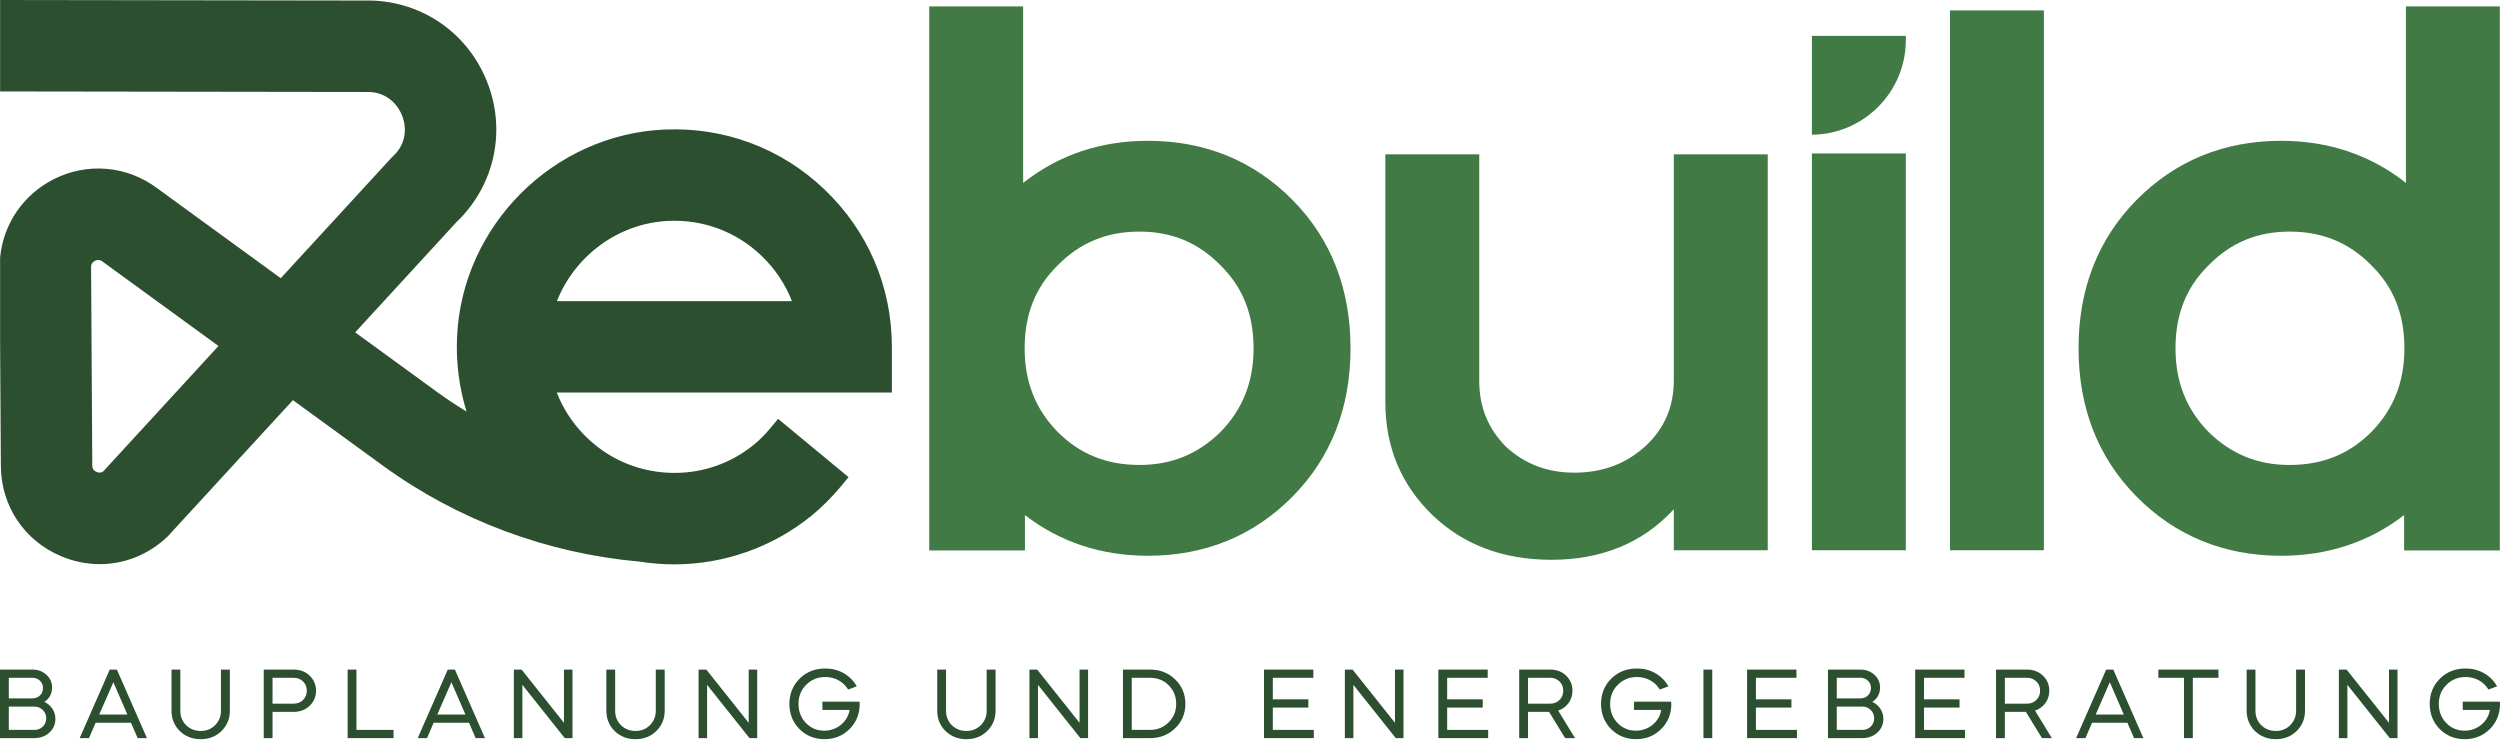 <svg xmlns="http://www.w3.org/2000/svg" width="1500" height="444" viewBox="0 0 1500 444" fill="none"><path d="M1143.5 92.082H1087.15V330.14H1143.5V92.082Z" fill="#417A44"></path><path d="M1004.29 228.097C1004.29 243.991 998.763 256.901 987.397 267.554C975.599 278.34 961.587 283.588 944.553 283.588C928.468 283.588 915.08 278.52 903.619 268.087C892.804 257.115 887.551 244.188 887.551 228.541V92.61H831.207V241.305C831.207 268.239 840.746 291.054 859.561 309.134C878.017 326.876 901.995 335.87 930.805 335.87C960.677 335.87 985.127 325.943 1003.5 306.375L1004.29 305.532V330.151H1060.64V92.604H1004.29V228.097Z" fill="#417A44"></path><path d="M1087.15 80.834C1118.26 80.587 1143.5 55.198 1143.5 24.034V21.512H1087.15V80.834Z" fill="#417A44"></path><path d="M1226.34 6.253H1169.99V330.151H1226.34V6.253Z" fill="#417A44"></path><path d="M688.736 84.48C660.628 84.48 635.701 92.789 614.616 109.171L613.88 109.75V3.848H557.535V222.855V280.778V330.291H614.97V309.049C635.931 325.234 660.763 333.46 688.73 333.46C723.063 333.46 752.3 321.476 775.621 297.84C798.639 274.519 810.313 244.62 810.313 208.972C810.313 173.325 798.644 143.431 775.621 120.099C752.306 96.463 723.057 84.48 688.736 84.48ZM732.316 259.159V259.171C718.737 272.491 702.832 278.975 683.697 278.975C663.966 278.975 647.903 272.486 634.588 259.131C621.262 245.496 614.79 229.085 614.79 208.967C614.79 188.59 621.256 172.331 634.549 159.274C647.909 145.611 663.988 138.964 683.691 138.964C703.102 138.964 719.007 145.583 732.311 159.212C745.654 172.308 752.137 188.584 752.137 208.972C752.137 229.097 745.654 245.518 732.316 259.159Z" fill="#417A44"></path><path d="M1443.56 3.848V109.75L1442.83 109.171C1421.74 92.789 1396.81 84.48 1368.71 84.48C1334.39 84.48 1305.14 96.463 1281.82 120.099C1258.8 143.431 1247.12 173.331 1247.12 208.972C1247.12 244.614 1258.79 274.514 1281.82 297.84C1305.14 321.476 1334.37 333.46 1368.71 333.46C1396.67 333.46 1421.51 325.234 1442.47 309.049V330.291H1499.9V280.778V222.855V3.848H1443.56ZM1422.85 259.137C1409.54 272.486 1393.48 278.98 1373.75 278.98C1354.61 278.98 1338.71 272.497 1325.13 259.176V259.165C1311.78 245.518 1305.3 229.102 1305.3 208.972C1305.3 188.59 1311.78 172.308 1325.13 159.212C1338.43 145.588 1354.34 138.964 1373.75 138.964C1393.45 138.964 1409.53 145.611 1422.89 159.274C1436.19 172.331 1442.65 188.595 1442.65 208.967C1442.65 229.091 1436.18 245.496 1422.85 259.137Z" fill="#417A44"></path><path d="M398.48 77.739C331.876 80.8 277.301 135.375 274.239 201.978C273.526 217.473 275.487 232.62 279.925 246.924C273.829 243.244 267.88 239.306 262.11 235.103L213.103 199.422L273.947 133.201C297.027 111.065 304.078 77.811 291.881 48.148C279.594 18.265 250.969 -0.461 218.614 0.32L0.056 0V54.867L218.923 55.187H219.361L219.8 55.176C234.087 54.766 239.761 65.659 241.143 69.013C242.525 72.368 246.211 84.081 235.705 93.863L234.924 94.593L168.461 166.927L94.177 112.841C76.087 99.385 52.378 97.34 32.248 107.509C13.899 116.779 1.961 134.459 0.062 154.544V204.866L0.517 279.717C0.702 303.51 14.394 324.134 36.249 333.545C43.951 336.859 51.968 338.483 59.89 338.483C74.435 338.483 88.638 333.005 99.908 322.505L100.689 321.775L175.748 240.086L229.828 279.458C274.773 312.179 328.483 332.084 383.749 336.966C390.58 338.05 397.553 338.612 404.626 338.612C434.475 338.612 463.656 328.275 486.803 309.499C493.202 304.308 499.168 298.33 505.05 291.217L509.129 286.285L466.853 251.306L462.774 256.239C459.229 260.525 455.779 264.009 452.228 266.885C438.633 277.914 422.171 283.74 404.62 283.74C400.468 283.74 396.373 283.397 392.361 282.751V282.627C391.923 282.593 391.491 282.554 391.052 282.52C375.423 279.717 361.141 272.099 349.905 260.334C342.938 253.042 337.612 244.637 334.073 235.536H535.124V208.102C535.124 172.101 520.781 138.583 494.741 113.712C468.707 88.862 434.52 76.092 398.48 77.739ZM61.98 282.807C61.221 283.374 59.895 283.998 57.935 283.155C55.39 282.06 55.378 280.048 55.373 279.341L54.654 160.303C54.648 159.651 54.631 157.674 56.98 156.483C57.727 156.106 58.395 155.971 58.974 155.971C60.227 155.971 61.081 156.612 61.435 156.876L131.089 207.591L61.98 282.807ZM334.157 180.674C344.826 153.651 370.771 133.943 400.997 132.549C421.947 131.577 441.751 138.988 456.835 153.398C465.015 161.207 471.201 170.494 475.156 180.674H334.157Z" fill="#2C4F2F"></path><path d="M26.608 421.132C29.698 419.099 31.248 416.217 31.248 412.497C31.248 409.441 30.113 406.896 27.844 404.862C25.574 402.789 22.793 401.75 19.501 401.75H0V442.864H20.675C24.197 442.864 27.175 441.768 29.602 439.577C32.029 437.346 33.243 434.605 33.243 431.352C33.243 429.122 32.647 427.093 31.45 425.273C30.259 423.453 28.647 422.071 26.608 421.132ZM5.287 406.683H19.501C21.298 406.683 22.799 407.273 23.995 408.447C25.192 409.621 25.787 411.087 25.787 412.851C25.787 414.615 25.192 416.082 23.995 417.256C22.799 418.43 21.304 419.02 19.501 419.02H5.287V406.683ZM25.698 435.936C24.349 437.268 22.675 437.931 20.675 437.931H5.287V423.953H20.675C22.63 423.953 24.299 424.638 25.669 426.009C27.04 427.38 27.726 429.026 27.726 430.942C27.726 432.942 27.051 434.605 25.698 435.936Z" fill="#2C4F2F"></path><path d="M65.844 401.75L47.81 442.864H53.389L57.383 433.644H78.586L82.581 442.864H88.159L70.125 401.75H65.844ZM59.557 428.711L68.018 409.329L76.418 428.711H59.557Z" fill="#2C4F2F"></path><path d="M132.572 426.419C132.572 429.863 131.398 432.762 129.049 435.11C126.74 437.42 123.858 438.577 120.414 438.577C116.97 438.577 114.049 437.425 111.661 435.11C109.352 432.801 108.195 429.902 108.195 426.419V401.75H102.908V426.419C102.908 431.273 104.571 435.346 107.903 438.639C111.268 441.892 115.442 443.515 120.414 443.515C125.347 443.515 129.499 441.892 132.864 438.639C136.229 435.352 137.915 431.279 137.915 426.419V401.75H132.572V426.419Z" fill="#2C4F2F"></path><path d="M176.27 401.75H158.236V442.864H163.522V427.121H176.27C180.068 427.121 183.242 425.908 185.787 423.481C188.332 421.054 189.607 418.037 189.607 414.436C189.607 410.834 188.332 407.817 185.787 405.39C183.236 402.963 180.068 401.75 176.27 401.75ZM181.849 419.958C180.36 421.447 178.5 422.189 176.27 422.189H163.522V406.683H176.27C178.5 406.683 180.36 407.419 181.849 408.885C183.338 410.351 184.079 412.205 184.079 414.436C184.079 416.632 183.338 418.469 181.849 419.958Z" fill="#2C4F2F"></path><path d="M213.86 401.75H208.573V442.864H236.119V437.931H213.86V401.75Z" fill="#2C4F2F"></path><path d="M268.661 401.75L250.627 442.864H256.206L260.2 433.644H281.403L285.398 442.864H290.977L272.942 401.75H268.661ZM262.38 428.711L270.841 409.329L279.24 428.711H262.38Z" fill="#2C4F2F"></path><path d="M338.382 433.7L312.948 401.75H308.308V442.864H313.42V410.913L338.853 442.864H343.494V401.75H338.382V433.7Z" fill="#2C4F2F"></path><path d="M393.473 426.419C393.473 429.863 392.299 432.762 389.95 435.11C387.641 437.42 384.759 438.577 381.315 438.577C377.871 438.577 374.95 437.425 372.562 435.11C370.253 432.801 369.096 429.902 369.096 426.419V401.75H363.809V426.419C363.809 431.273 365.472 435.346 368.804 438.639C372.169 441.892 376.343 443.515 381.315 443.515C386.248 443.515 390.4 441.892 393.765 438.639C397.13 435.352 398.816 431.279 398.816 426.419V401.75H393.473V426.419Z" fill="#2C4F2F"></path><path d="M449.217 433.7L423.784 401.75H419.143V442.864H424.256V410.913L449.689 442.864H454.324V401.75H449.217V433.7Z" fill="#2C4F2F"></path><path d="M493.442 421.014V425.947H509.769C509.139 429.587 507.381 432.582 504.482 434.936C501.583 437.245 498.274 438.402 494.555 438.402C490.206 438.402 486.549 436.874 483.571 433.818C480.594 430.728 479.105 426.885 479.105 422.306C479.105 417.727 480.65 413.907 483.745 410.851C486.841 407.755 490.656 406.21 495.201 406.21C498.1 406.21 500.752 406.879 503.162 408.205C505.572 409.536 507.477 411.379 508.887 413.727L514.055 411.789C512.173 408.463 509.583 405.845 506.274 403.946C502.965 402.047 499.274 401.098 495.201 401.098C489.015 401.098 483.886 403.115 479.813 407.148C475.7 411.222 473.644 416.272 473.644 422.301C473.644 428.368 475.661 433.425 479.695 437.453C483.729 441.487 488.74 443.504 494.729 443.504C500.561 443.504 505.516 441.526 509.589 437.571C513.623 433.616 515.696 428.683 515.814 422.767C515.814 422.531 515.775 421.947 515.696 421.003H493.442V421.014Z" fill="#2C4F2F"></path><path d="M592.002 426.419C592.002 429.863 590.828 432.762 588.479 435.11C586.17 437.42 583.288 438.577 579.844 438.577C576.4 438.577 573.479 437.425 571.091 435.11C568.782 432.801 567.625 429.902 567.625 426.419V401.75H562.338V426.419C562.338 431.273 564.001 435.346 567.333 438.639C570.698 441.892 574.872 443.515 579.844 443.515C584.777 443.515 588.929 441.892 592.294 438.639C595.659 435.352 597.345 431.279 597.345 426.419V401.75H592.002V426.419Z" fill="#2C4F2F"></path><path d="M647.741 433.7L622.313 401.75H617.672V442.864H622.779V410.913L648.213 442.864H652.853V401.75H647.741V433.7Z" fill="#2C4F2F"></path><path d="M690.034 401.75H673.764V442.864H690.034C696.023 442.864 701.057 440.886 705.13 436.931C709.203 432.976 711.237 428.099 711.237 422.307C711.237 416.514 709.203 411.638 705.13 407.683C701.057 403.727 696.023 401.75 690.034 401.75ZM701.192 433.408C698.175 436.425 694.455 437.931 690.034 437.931H679.05V406.683H690.034C694.5 406.683 698.22 408.171 701.192 411.149C704.209 414.166 705.714 417.885 705.714 422.307C705.714 426.694 704.209 430.397 701.192 433.408Z" fill="#2C4F2F"></path><path d="M763.687 424.543H785.008V419.604H763.687V406.683H788.002V401.75H758.4V442.864H788.295V437.931H763.687V424.543Z" fill="#2C4F2F"></path><path d="M836.988 433.7L811.554 401.75H806.914V442.864H812.026V410.913L837.459 442.864H842.1V401.75H836.988V433.7Z" fill="#2C4F2F"></path><path d="M868.298 424.543H889.619V419.604H868.298V406.683H892.614V401.75H863.012V442.864H892.906V437.931H868.298V424.543Z" fill="#2C4F2F"></path><path d="M941.161 421.807C942.706 419.672 943.481 417.217 943.481 414.436C943.481 410.834 942.206 407.817 939.661 405.39C937.116 402.963 933.942 401.75 930.144 401.75H911.525V442.864H916.812V427.121H929.442L939.077 442.864H945.01L934.908 426.357C937.526 425.458 939.611 423.942 941.161 421.807ZM916.812 422.189V406.683H930.144C932.374 406.683 934.234 407.419 935.723 408.885C937.212 410.351 937.953 412.205 937.953 414.436C937.953 416.627 937.212 418.469 935.723 419.958C934.234 421.447 932.374 422.189 930.144 422.189H916.812Z" fill="#2C4F2F"></path><path d="M980.424 421.014V425.947H996.751C996.122 429.587 994.363 432.582 991.464 434.936C988.565 437.245 985.256 438.402 981.537 438.402C977.188 438.402 973.531 436.874 970.553 433.818C967.576 430.728 966.087 426.885 966.087 422.306C966.087 417.727 967.632 413.907 970.727 410.851C973.823 407.755 977.638 406.21 982.183 406.21C985.082 406.21 987.734 406.879 990.144 408.205C992.554 409.536 994.459 411.379 995.869 413.727L1001.04 411.789C999.155 408.463 996.565 405.845 993.256 403.946C989.947 402.047 986.256 401.098 982.183 401.098C975.997 401.098 970.868 403.115 966.795 407.148C962.682 411.222 960.626 416.272 960.626 422.301C960.626 428.368 962.643 433.425 966.677 437.453C970.711 441.487 975.722 443.504 981.711 443.504C987.543 443.504 992.498 441.526 996.571 437.571C1000.6 433.616 1002.68 428.683 1002.8 422.767C1002.8 422.531 1002.76 421.947 1002.68 421.003H980.424V421.014Z" fill="#2C4F2F"></path><path d="M1027.35 401.75H1022.07V442.864H1027.35V401.75Z" fill="#2C4F2F"></path><path d="M1053.55 424.543H1074.87V419.604H1053.55V406.683H1077.87V401.75H1048.26V442.864H1078.16V437.931H1053.55V424.543Z" fill="#2C4F2F"></path><path d="M1123.38 421.132C1126.48 419.099 1128.02 416.217 1128.02 412.497C1128.02 409.441 1126.89 406.896 1124.62 404.862C1122.35 402.789 1119.57 401.75 1116.28 401.75H1096.78V442.864H1117.45C1120.97 442.864 1123.95 441.768 1126.38 439.577C1128.81 437.346 1130.02 434.605 1130.02 431.352C1130.02 429.122 1129.42 427.093 1128.23 425.273C1127.04 423.453 1125.42 422.071 1123.38 421.132ZM1102.06 406.683H1116.28C1118.07 406.683 1119.57 407.273 1120.77 408.447C1121.97 409.621 1122.56 411.087 1122.56 412.851C1122.56 414.615 1121.97 416.082 1120.77 417.256C1119.57 418.43 1118.08 419.02 1116.28 419.02H1102.06V406.683ZM1122.47 435.936C1121.13 437.268 1119.45 437.931 1117.45 437.931H1102.06V423.953H1117.45C1119.41 423.953 1121.07 424.638 1122.45 426.009C1123.82 427.38 1124.5 429.026 1124.5 430.942C1124.5 432.942 1123.82 434.605 1122.47 435.936Z" fill="#2C4F2F"></path><path d="M1154.4 424.543H1175.72V419.604H1154.4V406.683H1178.71V401.75H1149.11V442.864H1179.01V437.931H1154.4V424.543Z" fill="#2C4F2F"></path><path d="M1227.26 421.807C1228.8 419.672 1229.58 417.217 1229.58 414.436C1229.58 410.834 1228.3 407.817 1225.76 405.39C1223.21 402.963 1220.04 401.75 1216.24 401.75H1197.62V442.864H1202.91V427.121H1215.54L1225.18 442.864H1231.11L1221.01 426.357C1223.63 425.458 1225.71 423.942 1227.26 421.807ZM1202.92 422.189V406.683H1216.25C1218.48 406.683 1220.34 407.419 1221.83 408.885C1223.32 410.351 1224.06 412.205 1224.06 414.436C1224.06 416.627 1223.32 418.469 1221.83 419.958C1220.34 421.447 1218.48 422.189 1216.25 422.189H1202.92Z" fill="#2C4F2F"></path><path d="M1263.7 401.75L1245.67 442.864H1251.25L1255.24 433.644H1276.44L1280.44 442.864H1286.02L1267.98 401.75H1263.7ZM1257.42 428.711L1265.88 409.329L1274.28 428.711H1257.42Z" fill="#2C4F2F"></path><path d="M1295.01 406.683H1310.4V442.864H1315.69V406.683H1331.08V401.75H1295.01V406.683Z" fill="#2C4F2F"></path><path d="M1377.66 426.419C1377.66 429.863 1376.48 432.762 1374.13 435.11C1371.83 437.42 1368.94 438.577 1365.5 438.577C1362.06 438.577 1359.13 437.425 1356.75 435.11C1354.44 432.801 1353.28 429.902 1353.28 426.419V401.75H1347.99V426.419C1347.99 431.273 1349.66 435.346 1352.99 438.639C1356.35 441.892 1360.53 443.515 1365.5 443.515C1370.43 443.515 1374.58 441.892 1377.95 438.639C1381.31 435.352 1383 431.279 1383 426.419V401.75H1377.66V426.419Z" fill="#2C4F2F"></path><path d="M1433.4 433.7L1407.96 401.75H1403.32V442.864H1408.43V410.913L1433.87 442.864H1438.51V401.75H1433.4V433.7Z" fill="#2C4F2F"></path><path d="M1499.89 421.014H1477.63V425.947H1493.95C1493.32 429.587 1491.57 432.582 1488.67 434.936C1485.77 437.245 1482.46 438.402 1478.74 438.402C1474.39 438.402 1470.73 436.874 1467.76 433.818C1464.78 430.728 1463.29 426.885 1463.29 422.306C1463.29 417.727 1464.83 413.907 1467.93 410.851C1471.02 407.755 1474.84 406.21 1479.39 406.21C1482.28 406.21 1484.94 406.879 1487.35 408.205C1489.76 409.536 1491.66 411.379 1493.07 413.727L1498.24 411.789C1496.36 408.463 1493.77 405.845 1490.46 403.946C1487.15 402.047 1483.46 401.098 1479.39 401.098C1473.2 401.098 1468.07 403.115 1464 407.148C1459.89 411.222 1457.83 416.272 1457.83 422.301C1457.83 428.368 1459.85 433.425 1463.88 437.453C1467.91 441.487 1472.92 443.504 1478.91 443.504C1484.75 443.504 1489.7 441.526 1493.77 437.571C1497.81 433.616 1499.88 428.683 1500 422.767C1500 422.542 1499.97 421.958 1499.89 421.014Z" fill="#2C4F2F"></path></svg>